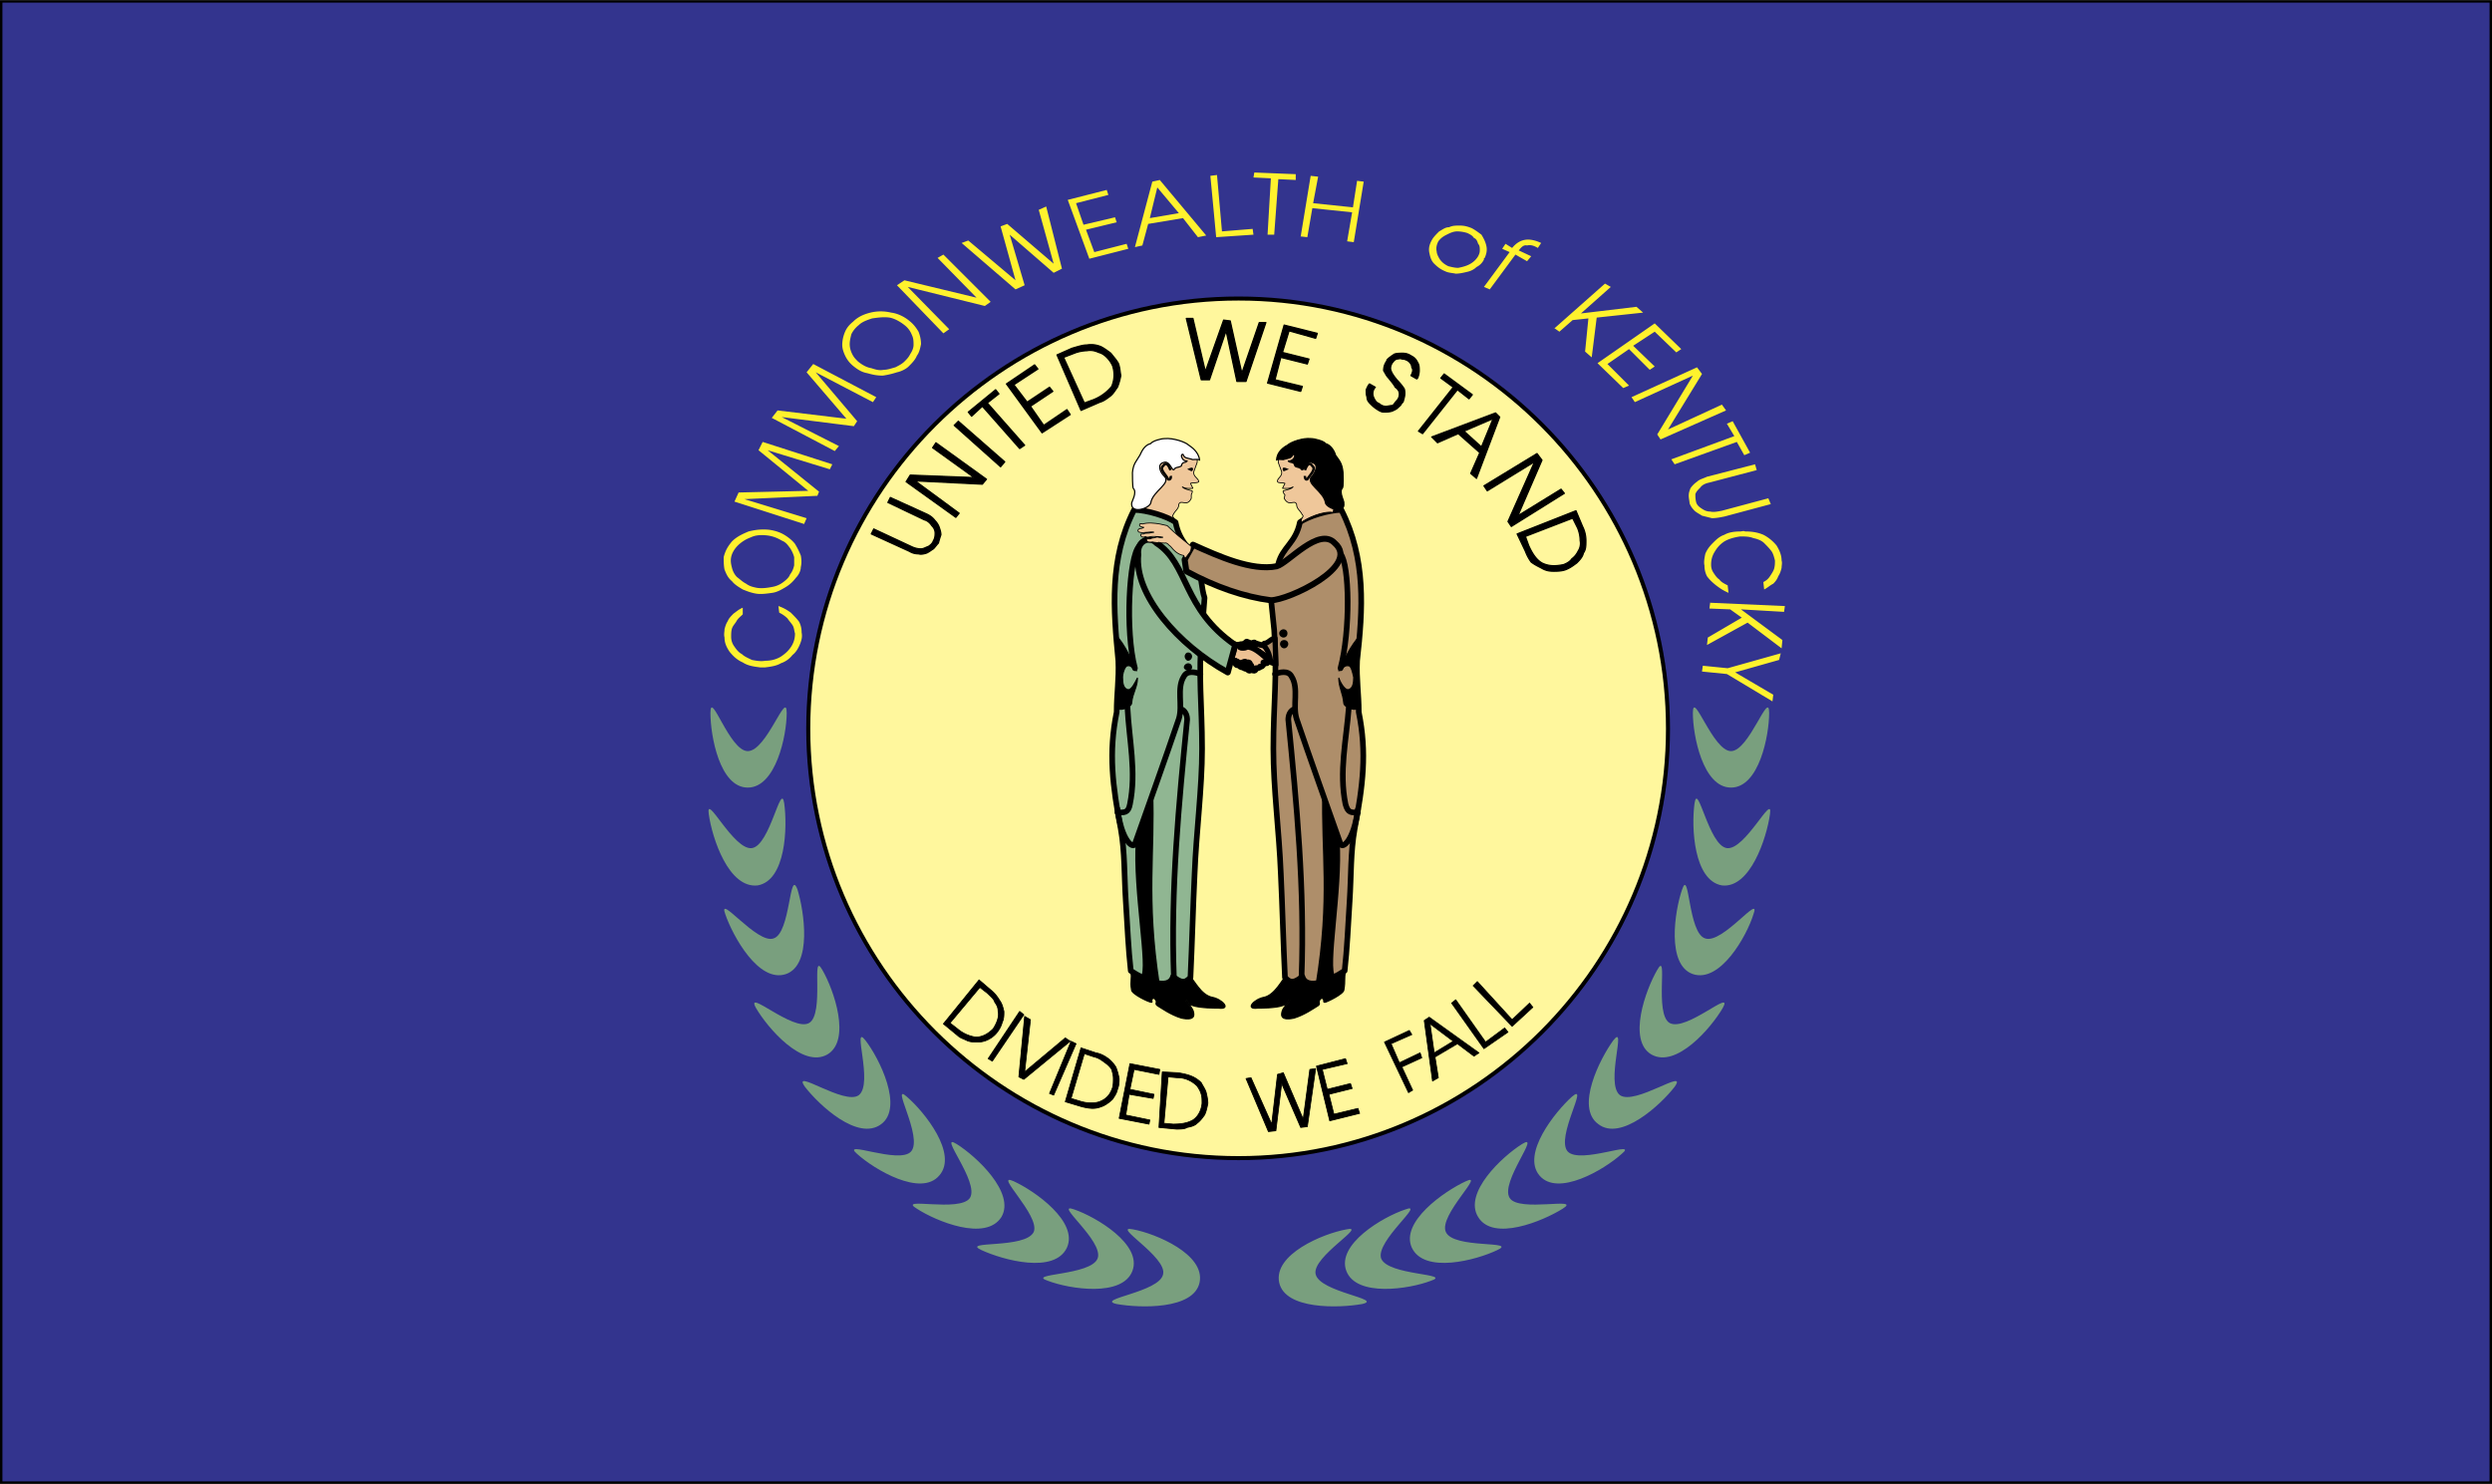 <svg xmlns="http://www.w3.org/2000/svg" width="2500" height="1489" viewBox="0 0 216.419 128.868"><rect x="0" y="0" width="216.419" height="128.868" fill="#808080" stroke="none"/><path fill="none" stroke="#000" stroke-width=".42" stroke-miterlimit="2.613" d="M.21.21h215.999v128.448H.21V.21z"/><path fill-rule="evenodd" clip-rule="evenodd" fill="#33348e" d="M.21.21h215.999v128.448H.21V.21z"/><path d="M107.562 25.914c20.52 0 37.295 16.776 37.295 37.368 0 20.52-16.775 37.296-37.295 37.296-20.592 0-37.368-16.776-37.368-37.296 0-20.592 16.776-37.368 37.368-37.368z" fill-rule="evenodd" clip-rule="evenodd" fill="#fff79d" stroke="#000" stroke-width=".35" stroke-linecap="round" stroke-linejoin="round" stroke-miterlimit="2.613"/><path d="M81.93 88.914l3.096-3.816 1.008.864c.36.288.576.576.792.936.216.288.288.648.36.937 0 .36 0 .647-.144.936-.072.288-.216.576-.432.864s-.504.504-.792.648a1.993 1.993 0 0 1-.936.216c-.288 0-.648 0-.936-.145-.288-.144-.576-.216-.792-.432l-1.224-1.008zm3.168-3.168l-2.592 3.096.648.504a3.12 3.12 0 0 0 1.584.72c.504 0 1.008-.216 1.512-.72.144-.216.288-.504.36-.72.072-.216.144-.504.072-.792 0-.288-.072-.504-.288-.792-.072-.288-.36-.504-.648-.792l-.648-.504zm1.08 6.407l-.36-.216 2.736-4.104.36.288-2.736 4.032zm2.304 1.368l.504-5.256.504.288-.504 4.536 3.528-2.952.432.288-4.032 3.312-.432-.216zm3.024 1.584l-.36-.144 1.872-4.536.432.216-1.944 4.464zm1.008.577l1.368-4.68 1.296.432c.432.072.792.288 1.08.504.288.216.504.505.648.721.144.359.216.647.288 1.008 0 .288 0 .576-.144.936-.072.36-.288.648-.432.864a3.197 3.197 0 0 1-.792.576c-.36.144-.576.216-.936.216-.288 0-.648-.072-.937-.144l-1.439-.433zm1.656-4.176l-1.152 3.888.72.217c.648.216 1.296.216 1.728.071.576-.216.936-.576 1.152-1.224.072-.288.072-.504.072-.792s-.072-.504-.144-.792a2.191 2.191 0 0 0-.576-.576c-.288-.216-.576-.432-.937-.504l-.863-.288zm3.024 5.616l.936-4.752 2.592.504-.072.432-2.16-.432-.36 1.728 2.088.433-.072.359-2.088-.359-.288 1.8 2.088.432-.072.36-2.592-.505zm3.456.792l.288-4.824 1.368.072c.432.071.792.144 1.152.288.36.144.648.359.864.576.144.287.36.575.432.863s.144.648.144.937c-.072.359-.144.72-.288 1.008-.216.288-.36.504-.648.72-.216.216-.504.288-.864.36-.216.144-.576.144-.936.144l-1.512-.144zm.792-4.393l-.36 4.032.792.072c.648 0 1.224-.072 1.728-.36.432-.288.72-.792.792-1.439 0-.288 0-.576-.072-.792-.072-.288-.216-.504-.36-.721a2.607 2.607 0 0 0-.72-.504 2.297 2.297 0 0 0-1.008-.216l-.792-.072zm11.736 3.673l.576-4.32.504-.072-.721 5.04-.576.072-1.654-3.816-.504 4.104-.648.071-1.944-4.607.432-.072 1.799 4.032.504-4.32.504-.144 1.728 4.032zm2.304.144l-1.152-4.752 2.52-.648.145.433-2.16.504.432 1.728 2.016-.504.145.433-2.016.504.432 1.728 2.088-.504.145.432-2.595.646zm6.84-2.448l-2.088-4.392 2.16-1.009.215.36-1.799.792.719 1.656 1.801-.864.145.433-1.729.792.936 2.016-.36.216zm1.367-6.264l.432-.288 4.32 3.096-.432.288-1.439-1.08-1.945 1.152.289 1.8-.504.288-.721-5.256zm.504.288l.361 2.52 1.654-1.008-2.015-1.512zm4.825 1.584l1.656-1.225.287.36-2.088 1.44-2.807-3.96.359-.288 2.593 3.673zm2.304-1.944l1.512-1.439.287.359-1.799 1.656-3.385-3.528.361-.359 3.024 3.311z" fill-rule="evenodd" clip-rule="evenodd" stroke="#000" stroke-width=".07" stroke-linecap="round" stroke-linejoin="round" stroke-miterlimit="2.613"/><path d="M78.978 47.874l-3.312-1.512.216-.432 3.24 1.512c.288.144.576.216.864.216.216 0 .432-.144.648-.216.216-.144.36-.288.432-.504.144-.216.144-.504.144-.647 0-.216-.072-.432-.288-.648-.144-.216-.36-.432-.648-.504l-3.168-1.512.216-.432 3.168 1.44c.288.144.504.288.72.576.144.144.288.36.36.576.072.216.144.432.144.648a9.065 9.065 0 0 0-.216.72c-.144.144-.288.36-.432.504-.144.072-.288.216-.576.36-.216.072-.504.145-.72.072a1.46 1.46 0 0 1-.792-.217zm4.32-3.312l-.288.36-4.32-3.096.36-.576 5.544.216-3.601-2.592.288-.432 4.392 3.168-.36.432-5.832-.288 3.817 2.808zm3.96-4.464l-.36.432-4.032-3.6.36-.36 4.032 3.528zm1.296-1.152l-3.24-3.672-.936.864-.288-.36 2.376-1.944.288.36-1.008.792 3.24 3.672-.432.288zm1.944-1.368l-3.096-4.248 2.448-1.656.288.36-2.088 1.368 1.152 1.512 1.944-1.296.288.36-1.944 1.296 1.152 1.656 2.016-1.368.288.432-2.448 1.584zm3.384-1.944l-2.088-4.824 1.296-.576c.504-.144.936-.288 1.296-.288.504-.072.864 0 1.224.144.288.144.576.36.864.576.216.288.432.504.648.864.144.36.144.72.216 1.08-.072.36-.144.648-.288 1.008-.216.288-.36.576-.648.792-.288.216-.576.432-.864.504l-1.656.72zm-1.512-4.608l1.8 3.96.792-.288a3.934 3.934 0 0 0 1.584-1.152 2.549 2.549 0 0 0 .072-1.8 2.586 2.586 0 0 0-.504-.72c-.216-.216-.432-.36-.72-.432-.288-.144-.648-.216-1.008-.144-.288 0-.72.072-1.08.216l-.936.36zm15.48 1.368l1.511-4.392h.576l-1.728 5.112h-.792l-.936-4.392-1.44 4.248h-.72l-1.296-5.328h.576l1.08 4.608 1.584-4.464.576.072 1.009 4.536zm2.232.864l1.439-5.04 2.881.72-.145.433-2.305-.648-.576 1.872 2.305.576-.145.432-2.303-.576-.504 1.944 2.375.576-.145.432-2.877-.721zm9.359.36a.812.812 0 0 0-.215.576c0 .144.07.36.215.576.072.145.217.216.361.288a.813.813 0 0 0 .574.216c.145 0 .361-.072.576-.072.145-.144.217-.288.361-.432a.821.821 0 0 0 .215-.576c0-.216-.143-.432-.359-.576-.145-.288-.359-.504-.576-.792-.217-.216-.287-.432-.432-.648 0-.288.072-.576.287-.864v-.072l.072-.072c.145-.144.361-.288.576-.432.217-.072.504-.072.721-.072.287 0 .504.072.719.216.289.144.434.288.576.576.145.216.145.504.145.72s-.072.504-.145.648l-.072.072-.504-.288c.145-.288.217-.504.072-.72 0-.216-.143-.432-.359-.576-.145-.072-.289-.144-.504-.144-.145-.072-.289 0-.432 0-.217.072-.289.216-.361.288-.215.288-.215.576-.143.72.072.216.215.432.504.792.287.288.504.576.646.792.072.288.072.576-.07 1.008 0 .072-.072.216-.145.216-.072.216-.217.288-.359.432-.145.144-.361.216-.504.288-.289.072-.434.072-.721.072-.217 0-.432-.144-.648-.288s-.359-.288-.504-.432c-.217-.216-.287-.36-.287-.576-.072-.216-.072-.36-.072-.648.072-.144.143-.36.287-.504l.505.288zm3.745 3.816l3.023-3.816-1.08-.792.289-.36 2.447 1.8-.287.36-1.008-.792-3.025 3.816-.359-.216zm6.697-1.584l.359.36-2.016 5.328-.504-.432.791-1.8-1.871-1.656-1.801.792-.504-.504 5.546-2.088zm-.217.504l-2.52 1.08 1.512 1.368 1.008-2.448zm-.504 6.264l-.289-.432 4.609-2.808.432.576-2.088 4.824 3.744-2.304.287.36-4.607 2.88-.289-.432 2.305-5.184-4.104 2.52zm2.592 3.744l5.111-2.016.576 1.368c.217.432.289.864.289 1.224 0 .432 0 .792-.217 1.08-.072.36-.359.648-.576.864-.287.216-.576.432-.936.576-.359.144-.793.144-1.08.144-.432 0-.721-.072-1.08-.288-.287-.144-.576-.288-.863-.504a3.811 3.811 0 0 1-.504-.936l-.72-1.512zm4.824-1.368l-4.104 1.584.287.792c.289.648.648 1.224 1.152 1.512.576.288 1.152.288 1.871.144.361-.144.576-.288.721-.504.287-.216.432-.432.576-.72.145-.216.215-.576.145-.864 0-.359-.072-.72-.217-1.08l-.431-.864z" fill-rule="evenodd" clip-rule="evenodd" stroke="#000" stroke-width=".105" stroke-linecap="round" stroke-linejoin="round" stroke-miterlimit="2.613"/><path d="M66.018 57.954c-.576-.072-1.08-.145-1.512-.432-.504-.216-.864-.576-1.152-.936-.288-.432-.432-.792-.432-1.224-.072-.288 0-.504 0-.72.072-.288.144-.504.288-.72.072-.216.288-.432.504-.648.216-.144.432-.36.792-.504v.576c-.216.216-.432.36-.576.648-.145.216-.288.36-.36.576-.072.216-.072.504-.072.72 0 .288.072.576.288.864.145.216.36.504.648.648.216.216.576.36.864.504.36.072.792.144 1.152.072.576 0 1.008-.144 1.368-.36.432-.288.72-.576.936-.936.216-.36.288-.72.288-1.08-.072-.216-.072-.504-.216-.72-.144-.216-.288-.36-.432-.576a2.586 2.586 0 0 0-.72-.504l-.072-.576c.432.144.792.36 1.08.576.288.288.504.504.72.792.144.288.216.576.216.936.072.36 0 .648-.144 1.008s-.36.72-.648.936a2.147 2.147 0 0 1-1.008.72c-.36.216-.792.288-1.368.36h-.432zm-.36-6.408c-.432-.072-.792-.216-1.152-.36-.36-.216-.72-.432-.936-.72-.36-.288-.504-.648-.648-1.008-.072-.36-.072-.72-.072-1.08.144-.576.36-.936.72-1.368.432-.432.936-.648 1.44-.864.576-.144 1.152-.216 1.8-.144.504.072.936.216 1.296.432s.72.504.936.792c.216.36.36.648.504 1.008.072.36.072.72 0 1.008 0 .36-.216.72-.432.936-.216.288-.504.576-.864.792s-.72.432-1.152.504c-.504.072-1.008.144-1.44.072zm.072-.504c.432.072.936 0 1.296-.072a2.15 2.15 0 0 0 1.008-.432c.288-.216.504-.432.576-.648.216-.288.288-.504.36-.792v-.72a2.662 2.662 0 0 0-.36-.792c-.216-.288-.36-.504-.72-.648-.36-.216-.72-.36-1.152-.432-.504-.072-1.08-.072-1.512.144a3.135 3.135 0 0 0-1.152.72c-.288.288-.504.647-.576 1.008-.072.36 0 .648.072.936.072.288.216.576.432.792.288.216.504.432.792.576.288.216.576.288.936.36zm4.104-5.544l-6.048-1.944.36-.792 6.048-.144-4.32-3.528.36-.72 6.048 1.944-.216.432-5.4-1.656 4.464 3.6-.144.36-6.336.288 5.4 1.656-.216.504zm2.664-6.336l-5.472-2.88.504-.648 5.976.72-3.456-4.032.576-.72 5.472 2.88-.288.432-4.968-2.592 3.6 4.248-.288.432-6.264-.792 4.968 2.52-.36.432zm1.656-7.344a2.551 2.551 0 0 1-.72-.864c-.144-.288-.288-.648-.288-1.008s.072-.72.216-1.08c.144-.36.36-.648.72-.936.432-.432.936-.648 1.512-.792a3.804 3.804 0 0 1 1.8 0c.576.072 1.152.36 1.584.72.36.288.576.576.792.936.144.36.216.72.216 1.08-.072.36-.144.72-.36 1.008-.144.36-.432.648-.72.936-.216.216-.648.432-1.008.504a7.532 7.532 0 0 1-1.224.288c-.504 0-.864-.072-1.368-.216-.432-.072-.792-.288-1.152-.576zm.36-.432c.36.288.72.504 1.152.576.432.144.72.216 1.08.144.36 0 .72-.144 1.008-.216.288-.144.576-.288.792-.504.216-.216.36-.36.504-.648.144-.216.288-.504.288-.792s0-.576-.144-.864a1.966 1.966 0 0 0-.648-.864c-.36-.288-.864-.576-1.296-.648-.504-.072-1.008 0-1.512.072-.432.145-.864.288-1.152.576a2.25 2.25 0 0 0-.648.792c-.072.288-.144.576-.144.864s.072.576.216.864.288.432.504.648zm7.92-2.808l-.504.36-4.032-4.176.648-.432 6.264 1.512-3.384-3.456.504-.288 4.104 4.104-.504.36-6.696-1.656 3.6 3.672zm9.072-5.688l-1.296-4.68.648-.288 1.368 5.4-.72.36-3.816-3.312 1.296 4.392-.792.36-4.68-4.032.576-.216 4.104 3.456-1.296-4.68.576-.216 4.032 3.456zm3.096-.432l-1.872-5.112 3.384-.864.144.432-2.808.72.648 1.872 2.736-.648.144.432-2.664.648.72 1.944 2.808-.72.144.432-3.384.864zm5.472-6.696l.648-.144 4.032 4.824-.72.144-1.296-1.656-3.024.504-.504 1.872-.648.144 1.512-5.688zm.432.504l-.648 2.664 2.52-.432-1.872-2.232zm5.616 3.816l2.664-.216.072.504-3.24.216-.504-5.328.576-.072.432 4.896zm3.96.288l.287-4.896-1.511-.072.072-.432 3.599.144v.504l-1.512-.072-.359 4.824h-.576zm2.879.144l.865-5.256.648.072-.434 2.304 3.457.36.359-2.304.576.072-.863 5.256-.576-.072.432-2.52-3.455-.36-.434 2.52-.646-.072h.071zm11.449.215c.145-.216.359-.432.576-.647.287-.144.504-.36.863-.36.289-.144.576-.144.936-.144.361 0 .648.072 1.008.216.289.144.576.36.865.576.215.359.359.647.432 1.008.072.36 0 .648-.145 1.008 0 0-.072 0-.072.072v.072a1.409 1.409 0 0 1-.646.648c-.217.216-.504.36-.865.432-.287.072-.646.144-.936.144-.359-.072-.648-.072-.936-.216-.359-.145-.648-.36-.936-.648-.289-.288-.361-.648-.434-1.008-.069-.432.073-.792.29-1.153zm.504.217c-.145.288-.217.576-.145.864 0 .216.145.504.289.72.215.288.432.432.719.576.289.072.576.144.865.144.359-.072.646-.144.936-.288.287-.144.576-.36.791-.72.072-.144.145-.288.145-.504 0-.216 0-.432-.145-.576-.07-.216-.143-.433-.359-.504-.145-.216-.287-.288-.576-.432a3.087 3.087 0 0 0-.863-.144c-.361 0-.648.144-.936.288-.289.144-.504.288-.721.576zm3.959 3.96l2.232-3.024-.648-.288.289-.432.576.36c.648-.792 1.439-.936 2.52-.432l-.287.432c-.361-.216-.648-.288-.938-.216-.287-.072-.504.144-.719.432l1.08.504-.361.432-1.008-.576-2.232 3.024-.504-.216zm6.121 3.6l4.393-3.888.504.288-2.592 2.304 4.822-.576.576.504-4.031.432-.432 3.456-.576-.504.287-2.88-1.367.145-1.152 1.008-.504-.36.072.071zm3.744 3.024l4.967-3.456 2.305 2.232-.432.288-1.873-1.8-1.871 1.224 1.871 1.8-.432.288-1.799-1.8-1.873 1.296 1.873 1.872-.504.216-2.232-2.16zm3.241 3.384l-.289-.432 5.688-2.592.434.576-2.953 4.824 4.68-2.16.361.504-5.689 2.52-.287-.432 3.096-5.112-5.041 2.304zm3.167 4.968l5.471-2.016-.646-1.08.504-.216 1.512 2.736-.504.216-.648-1.152-5.4 1.944-.289-.432zm3.096 1.512l4.176-1.08.145.504-4.105 1.08c-.359.072-.646.216-.791.432-.217.216-.359.36-.432.576 0 .216 0 .432.072.72.07.216.215.36.432.504.215.144.432.288.791.288.289.072.648 0 1.008-.072l4.033-1.08.215.504-4.031 1.08c-.359.072-.721.144-1.08.144l-.863-.216c-.217-.144-.504-.288-.648-.432-.217-.216-.359-.432-.432-.648 0-.144-.072-.432-.072-.648 0-.288.072-.432.145-.648.143-.216.359-.432.574-.576.215-.216.574-.288.863-.432zm3.313 4.752c.576 0 1.08.072 1.584.288.432.216.863.576 1.15.937.217.359.434.792.434 1.296.07.216 0 .432 0 .648-.072.288-.145.504-.289.72-.072.216-.215.432-.432.648-.287.144-.504.36-.793.504l-.07-.647c.287-.145.432-.288.576-.504.143-.216.287-.432.359-.648.072-.288.072-.432.072-.72-.072-.288-.145-.576-.289-.792-.215-.288-.432-.504-.648-.72-.215-.216-.574-.36-.936-.432-.359-.144-.719-.144-1.152-.144-.504.072-1.008.216-1.367.432-.432.288-.648.576-.863.936-.217.36-.289.72-.289 1.08 0 .288.072.504.217.72.143.216.287.432.504.576.145.216.432.36.719.504l.072.648c-.504-.216-.791-.432-1.08-.648-.359-.288-.576-.504-.791-.792a1.982 1.982 0 0 1-.217-.936c-.072-.288 0-.648.072-1.008.145-.36.359-.648.648-.936.287-.288.576-.576 1.008-.72.359-.216.863-.288 1.367-.288.145-.002.289-.074.434-.002zm-3.026 6.192l6.48.288-.072.504-3.744-.216 3.6 2.664-.07.72-2.953-2.232-3.527 1.944.072-.648 2.951-1.728-1.008-.72-1.801-.072.072-.576v.072zm-.646 5.472l2.158.216 4.609-1.296-.145.576-3.816 1.08 3.312 1.944-.072.576-3.959-2.376-2.16-.216.073-.504z" fill-rule="evenodd" clip-rule="evenodd" fill="#fff22d"/><path d="M107.994 55.938c.145-.072.216-.216.288-.216l.36.144c.072 0 .216-.072.288-.072.072.072.072.072.144.072.145.072.719.216.863.216.072 0 .072-.072.072-.072.145 0 .359 1.008.289 1.152 0 .072-.145.072-.145.072a5.43 5.43 0 0 0-1.296-.936c-.144-.072-.432-.144-.648-.072 0 .072-.144.072-.36 0-.144 0-.288 0-.144-.216.145 0 .217 0 .289-.072z" fill-rule="evenodd" clip-rule="evenodd" fill="#edc193" stroke="#000" stroke-width=".504" stroke-linecap="round" stroke-linejoin="round" stroke-miterlimit="2.613"/><path d="M107.202 55.938c.145.072.36.072.576 0h.288c-.072.072-.36.072-.36.144-.216.216.504.216.576.072.576 0 1.152.504 1.728 1.008.072.072.217.144.072.36 0 .072-.072.072-.145.072l-.215-.072c0 .072.07.072 0 .144 0 .144-.217.288-.289.216 0 .144-.287.144-.359.144 0 0 0 .36-.36.144l-.072-.072c-.864-.288-1.152-.648-1.368-.72-.432-.072-.144 0-.432-.216.288-.432.36-.864.36-1.224z" fill-rule="evenodd" clip-rule="evenodd" fill="#edc193" stroke="#000" stroke-width=".504" stroke-linecap="round" stroke-linejoin="round" stroke-miterlimit="2.613"/><path d="M116.49 44.274c2.16 4.248 1.871 8.64 1.367 13.104-.072 1.584.145 2.88.145 4.464.721 3.528.359 6.408-.359 10.152-.361 2.016-.289 4.032-.434 6.264-.143 2.231-.215 4.104-.432 6.048-1.295.864-3.311 1.729-3.672.504-.648.504-1.008.648-1.512.072-.145-3.024-.217-6.048-.359-9-.145-3.672-.648-7.416-.648-10.872 0-3.96.359-6.192.072-10.296l-.289-2.808.648-2.952c.359-1.44 1.512-1.8 1.873-3.601.647-.503 2.52-1.079 3.6-1.079z" fill-rule="evenodd" clip-rule="evenodd" fill="#ae8e6a" stroke="#000" stroke-width=".49" stroke-linecap="round" stroke-linejoin="round" stroke-miterlimit="2.613"/><path d="M111.018 40.17l.289.792c.07.432-.434.576-.361.864.072.144.504.072.648.144l-.217.432c.072 0 .648.072.938-.144-.145.216-.648.288-.865.36-.072.072.072.288.145.36l-.072.288c.432.792.865.072 1.08.504 0 .433.289.504.504.937.217.144-.215.288-.072.648.434-.36 1.873-1.008 2.736-.864.145-.864.504-1.08.576-1.512.648-3.528-2.088-4.896-3.096-4.824-1.44.143-2.306 1.295-2.233 2.015zm-7.056 0l-.288.792c-.072.432.432.576.432.864-.144.144-.576.072-.72.144l.216.432c-.072 0-.648.072-.936-.144.144.216.648.288.864.36.072.072-.072.288-.072.36v.288c-.36.792-.864.072-1.08.504 0 .433-.288.504-.504.937-.144.144.216.288.072.648-.432-.36-1.872-1.008-2.736-.864-.144-.864-.432-1.08-.576-1.512-.648-3.528 2.088-4.896 3.168-4.824 1.368.143 2.304 1.295 2.16 2.015z" fill-rule="evenodd" clip-rule="evenodd" fill="#efc79a" stroke="#000" stroke-width=".072" stroke-linecap="round" stroke-linejoin="bevel" stroke-miterlimit="2.613"/><path d="M110.73 58.53c.359-.144 1.152-.36 1.439.216.648 1.008.072 2.52.432 3.672 1.225 3.6 2.52 7.2 3.816 10.872.145.432 1.152-.216 1.512-3.024m.001.288c-.576 0-.863.072-1.08-.72-.576-2.808.072-5.544.289-8.424m-.721-13.32c.791.936.863 6.696 0 9.936m-3.961 3.528c-.432.144-.574.576-.574.936.719 7.272 1.439 14.688 1.15 22.392" fill="none" stroke="#000" stroke-width=".49" stroke-linecap="round" stroke-linejoin="round" stroke-miterlimit="2.613"/><path d="M111.594 84.882c.432.576.863.432 1.512-.072.504 1.296 2.592.217 3.744-.504-.145.792 0 .792-.145 1.656 0 .359-1.512 1.08-1.654 1.08-.217 0 .07-.288-.289-.36-.432.36 0 .433-.287.648-.361.216-1.152.792-2.088 1.08-.648.144-1.08.071-1.08-.288 0-.721.719-1.008.719-1.296-.215 0-.072.359-.648.504-.574.216-1.943.216-2.158.216-1.153.144-.289-.792.574-.936.936-.216 1.583-1.584 1.8-1.728zm-8.208 0c-.433.576-.864.432-1.512-.072-.504 1.296-2.592.217-3.672-.504.145.792-.072.792.072 1.656 0 .359 1.512 1.08 1.728 1.08.144 0-.144-.288.216-.36.432.36 0 .433.288.648.36.216 1.152.792 2.088 1.08.647.144 1.08.071 1.08-.288 0-.721-.72-1.008-.72-1.296.216 0 .072.359.648.504.648.216 1.944.216 2.232.216 1.152.144.288-.792-.576-.936-1.008-.216-1.584-1.584-1.872-1.728zM115.986 39.522c-.072-.288-.361-.864-.865-1.008-.143-.216-.936-.432-1.295-.432-.648-.072-1.729.288-2.016.576-.289.144-.938.576-.938 1.296 0-.145.648 0 .648-.072.504-.144.576-.072.793-.432.072 0 .072 0 .143.144-.07.216-.215.432-.574.432.143.216.504 0 .574.432.145.144.289.072.504.216.289.504.434-.792 1.01-.504.574.144.287.792 0 1.152-.721.648 1.008 1.296 1.15 2.376.217.504 1.729.936 1.584 0 .072-.144-.432-.936-.143-1.296.143-.072.072-1.224.072-1.368-.071-.792-.287-1.008-.647-1.512z" fill-rule="evenodd" clip-rule="evenodd" stroke="#000" stroke-width=".105" stroke-linecap="round" stroke-linejoin="round" stroke-miterlimit="2.613"/><path d="M111.449 40.602a.219.219 0 0 0 0 .288c.072.072.217-.072.504-.144-.215-.072-.287-.144-.504-.144zm-7.919 0c.144.072.072.216 0 .288-.072.072-.216-.072-.432-.144.144-.072.288-.144.432-.144z" fill-rule="evenodd" clip-rule="evenodd"/><path d="M98.49 44.274c-2.16 4.248-1.8 8.64-1.368 13.104.072 1.584-.144 2.88-.144 4.464-.72 3.528-.36 6.408.36 10.152.36 2.016.288 4.032.432 6.264s.216 4.104.432 6.048c1.296.864 3.312 1.729 3.672.504.648.504 1.008.648 1.512.072.144-3.024.216-6.048.36-9 .144-3.672.648-7.416.648-10.872 0-3.96-.36-6.192 0-10.296l.216-2.808c-.288-.864-.216-1.728-.648-2.952-.576-1.44-1.512-1.8-1.872-3.601-.648-.503-2.52-1.079-3.6-1.079z" fill-rule="evenodd" clip-rule="evenodd" fill="#90b692" stroke="#000" stroke-width=".49" stroke-linecap="round" stroke-linejoin="round" stroke-miterlimit="2.613"/><path d="M104.25 58.53c-.36-.144-1.152-.36-1.44.216-.648 1.008-.072 2.52-.432 3.672-1.224 3.6-2.52 7.2-3.816 10.872-.144.432-1.152-.216-1.512-3.024m0 .288c.576 0 .936.072 1.08-.72.576-2.808-.072-5.544-.216-8.424m1.008-13.968c-.864.864-1.224 7.344-.36 10.584m3.96 3.528c.432.144.576.576.576.936-.72 7.272-1.44 14.688-1.152 22.392" fill="none" stroke="#000" stroke-width=".49" stroke-linecap="round" stroke-linejoin="round" stroke-miterlimit="2.613"/><path d="M98.994 39.522c.145-.288.36-.864.937-1.008.144-.216.864-.432 1.224-.432.72-.072 1.8.288 2.088.576.216.144.864.576.937 1.296-.072-.145-.72 0-.648-.072-.504-.144-.648-.072-.792-.432-.144 0-.072 0-.144.144.072.216.144.432.504.432-.145.216-.432 0-.504.432-.216.144-.36.072-.576.216-.216.504-.36-.792-1.008-.504-.504.144-.288.792.072 1.152.72.648-1.008 1.296-1.152 2.376-.216.504-1.729.936-1.656 0 0-.144.504-.936.144-1.296-.072-.072-.072-1.224-.072-1.368.07-.792.358-1.008.646-1.512z" fill-rule="evenodd" clip-rule="evenodd" fill="#fff" stroke="#000" stroke-width=".105" stroke-linecap="round" stroke-linejoin="round" stroke-miterlimit="2.613"/><path d="M109.793 55.866c-.07.432.361.288.576 1.656.145.072.289.072.434.216l-.072-2.304c-.362 0-.577.432-.938.432z" fill-rule="evenodd" clip-rule="evenodd" fill="#ae8e6a" stroke="#000" stroke-width=".455" stroke-linecap="round" stroke-linejoin="round" stroke-miterlimit="2.613"/><path d="M108.57 57.738c.145 0 .145.216.072.36-.072.288-.288.072-.432-.072.144 0 .288-.216.36-.288zm-.36-.144c.216-.144.36-.072.36.144-.144.216-.36.432-.504.288 0 0-.072 0-.072-.072.072 0 .216-.288.216-.36zm-.576 0v.072c0 .072 0 .216.072.216.072.072.216.072.288.072.072 0 .145-.145.216-.288.072-.288-.144-.216-.288-.144-.072 0-.144.072-.288.072zm-.36-.216c.072.072.216.072.288.144.072 0 .072.216 0 .216-.144.072-.216 0-.288-.144v-.216z" fill-rule="evenodd" clip-rule="evenodd" fill="#edc193" stroke="#000" stroke-width=".504" stroke-linecap="round" stroke-linejoin="round" stroke-miterlimit="2.613"/><path d="M113.322 40.818c.145-.36.359-.792.648-.36.359.288-.217.792-.434 1.152-.143.072-.215-.072-.215-.288m-11.663-.504c-.144-.36-.36-.792-.648-.36-.36.288.288.792.432 1.152.144.072.288-.072.216-.288" fill="none" stroke="#000" stroke-width=".216" stroke-miterlimit="2.613"/><path d="M103.602 47.298c2.232 1.008 5.112 2.304 7.271 1.872 1.01-.288 3.672-3.456 5.041-2.016 2.305 2.016-4.031 4.968-5.545 4.968-2.303-.288-4.823-1.152-7.343-2.521l-.144-1.008.72-1.295z" fill-rule="evenodd" clip-rule="evenodd" fill="#ae8e6a" stroke="#000" stroke-width=".525" stroke-linecap="round" stroke-linejoin="round" stroke-miterlimit="2.613"/><path d="M107.274 56.01l-.648 2.376c-4.32-2.376-8.136-6.768-7.776-10.224-.144-1.224 1.008-1.656 1.584-1.008 2.808 1.8 2.232 5.688 6.84 8.856z" fill-rule="evenodd" clip-rule="evenodd" fill="#90b692" stroke="#000" stroke-width=".525" stroke-linecap="round" stroke-linejoin="round" stroke-miterlimit="2.613"/><path d="M101.37 45.642l-.647-.144c-.432-.072-1.008-.144-1.512 0 0 0-.144-.072-.216 0-.144.216.216.288.36.288l-.144.072c-.144.072-.288 0-.36.144-.072.072 0 .216.144.216.216.072.432 0 .648 0 .144 0 .432-.072.576 0l-.432.072c-.144 0-.432 0-.432.072-.072 0-.36 0-.288.072 0 .145.144.288.432.145.072.144.432 0 .576 0 .36 0 .648 0 .936.072-.216.072-.36 0-.432 0-.072-.072-.288.072-.504.072-.072 0-.144.072-.216.072h-.288c0 .072 0 .144.072.216.216.144.36 0 .576.072.144 0 .288.072.432 0 .144.072.36.072.504.072.216-.072.36.216.504.288.288.36.648.72 1.152.792 0 .072.072.216.144.216.36-.504.504-.504.504-1.008-.721-.577-1.441-1.153-2.089-1.801z" fill-rule="evenodd" clip-rule="evenodd" fill="#efc79a" stroke="#000" stroke-width=".072" stroke-linecap="round" stroke-linejoin="bevel" stroke-miterlimit="2.613"/><path d="M118.146 55.146c-.865.937-1.369 2.088-1.873 3.096.432-.216.432-.504.865-.432.215 0 .359.648.432 1.008 0 .504-.072 1.008-.504 1.08-.289 0-.648-.576-.793-1.008 0 .792.361 1.296.432 2.16 0 .36 1.152.792 1.225.36-.073-2.088-.215-3.096.216-6.264zm-21.24 0c.864.937 1.296 2.088 1.8 3.096-.432-.216-.432-.504-.792-.432-.216 0-.432.648-.432 1.008 0 .504.072 1.008.504 1.08.288 0 .576-.576.792-1.008 0 .792-.432 1.296-.504 2.16 0 .36-1.152.792-1.224.36.072-2.088.216-3.096-.144-6.264z" fill-rule="evenodd" clip-rule="evenodd" stroke="#000" stroke-width=".105" stroke-linecap="round" stroke-linejoin="round" stroke-miterlimit="2.613"/><path d="M111.449 54.642c-.143 0-.359.145-.359.36s.217.36.359.36c.217 0 .361-.144.361-.36s-.144-.36-.361-.36zm.072.936c-.215 0-.359.144-.359.36 0 .144.145.36.359.36.217 0 .361-.216.361-.36.001-.216-.144-.36-.361-.36zm-8.351 1.08c.216 0 .36.144.36.36 0 .145-.144.36-.36.36-.144 0-.288-.216-.288-.36 0-.216.144-.36.288-.36zm0 .936c.216 0 .36.144.36.36 0 .144-.144.288-.36.288-.144 0-.36-.144-.36-.288 0-.216.216-.36.36-.36zM114.834 68.682c.504 1.368 1.08 2.952 1.512 4.393.289 4.176-1.08 11.088-.359 11.735-.432.217-1.225.504-1.729.648 1.224-7.561.431-11.376.576-16.776zm-14.688 0c-.504 1.368-1.008 2.952-1.512 4.393-.288 4.176 1.08 11.088.432 11.735.432.217 1.152.504 1.656.648-1.152-7.561-.36-11.376-.576-16.776z" fill-rule="evenodd" clip-rule="evenodd"/><path d="M132.186 99.354c1.729-1.08-1.943 3.312-1.08 4.681.793 1.296 6.336-.145 4.609.936-1.729 1.08-6.049 2.88-7.346.72-1.295-2.089 2.088-5.257 3.817-6.337zm-15.264 7.416c1.943-.432-3.023 2.376-2.664 3.889.359 1.584 5.977 2.159 4.031 2.592-2.016.36-6.695.504-7.199-1.872-.504-2.449 3.816-4.249 5.832-4.609zm5.111-1.728c1.873-.721-2.592 2.736-2.088 4.248.576 1.512 6.264 1.296 4.32 1.943-1.871.721-6.48 1.44-7.344-.863-.862-2.305 3.169-4.681 5.112-5.328zm14.473-9.792c1.584-1.368-1.439 3.528-.359 4.752 1.08 1.151 6.264-1.08 4.68.216-1.512 1.368-5.545 3.744-7.129 1.872s1.368-5.544 2.808-6.84zm3.599-4.896c1.225-1.584-.719 3.744.576 4.752 1.297.937 5.977-2.447 4.752-.72-1.225 1.584-4.68 4.752-6.623 3.24-2.017-1.44.143-5.688 1.295-7.272zm3.817-6.121c1.008-1.8-.287 3.816 1.08 4.608 1.439.792 5.615-3.096 4.607-1.296-1.008 1.728-4.031 5.256-6.191 4.032-2.088-1.223-.504-5.615.504-7.344zm3.096-22.319c0-2.088 1.729 3.312 3.312 3.312s3.312-5.4 3.312-3.312c0 1.944-.865 6.479-3.312 6.479s-3.312-4.535-3.312-6.479zm-19.729 40.68c1.801-.864-2.375 2.952-1.727 4.392.646 1.513 6.336.721 4.463 1.584-1.799.864-6.336 2.089-7.416-.216-1.007-2.232 2.809-4.896 4.68-5.76zm18.793-25.344c.648-1.944.504 3.815 2.016 4.248 1.512.504 4.896-4.032 4.176-2.088-.576 1.872-2.879 5.976-5.256 5.184-2.303-.792-1.584-5.472-.936-7.344zm1.08-7.488c.287-1.944 1.225 3.672 2.809 3.888 1.584.217 4.031-4.896 3.744-2.951-.289 2.088-1.729 6.479-4.178 6.191-2.447-.432-2.664-5.04-2.375-7.128zm-64.08 29.592c-1.728-1.08 2.016 3.312 1.152 4.681-.864 1.296-6.408-.145-4.608.936 1.656 1.08 5.976 2.88 7.344.72 1.224-2.089-2.16-5.257-3.888-6.337zm15.336 7.416c-2.016-.432 2.952 2.376 2.592 3.889-.288 1.584-5.976 2.159-4.032 2.592 2.016.36 6.696.504 7.2-1.872.504-2.449-3.816-4.249-5.76-4.609zm-5.112-1.728c-1.944-.721 2.592 2.736 2.016 4.248-.576 1.512-6.264 1.296-4.32 1.943 1.872.721 6.48 1.44 7.344-.863.864-2.305-3.168-4.681-5.04-5.328zM78.762 95.25c-1.512-1.368 1.439 3.528.36 4.752-1.008 1.151-6.192-1.08-4.68.216 1.512 1.368 5.544 3.744 7.128 1.872 1.656-1.872-1.296-5.544-2.808-6.84zm-3.6-4.896c-1.224-1.584.72 3.744-.576 4.752-1.224.937-5.904-2.447-4.68-.72 1.224 1.584 4.608 4.752 6.624 3.24 1.944-1.44-.144-5.688-1.368-7.272zm-3.744-6.121c-1.008-1.8.216 3.816-1.152 4.608-1.368.792-5.616-3.096-4.608-1.296 1.008 1.728 4.032 5.256 6.192 4.032 2.088-1.223.576-5.615-.432-7.344zm-3.096-22.319c0-2.088-1.728 3.312-3.384 3.312-1.584 0-3.24-5.4-3.24-3.312 0 1.944.792 6.479 3.24 6.479s3.384-4.535 3.384-6.479zm19.728 40.68c-1.872-.864 2.304 2.952 1.728 4.392-.72 1.513-6.408.721-4.536 1.584 1.872.864 6.336 2.089 7.416-.216 1.008-2.232-2.736-4.896-4.608-5.76zM69.258 77.25c-.72-1.944-.576 3.815-2.088 4.248-1.44.504-4.896-4.032-4.176-2.088.648 1.872 2.88 5.976 5.256 5.184 2.304-.792 1.584-5.472 1.008-7.344zm-1.152-7.488c-.288-1.944-1.224 3.672-2.808 3.888-1.584.217-4.032-4.896-3.744-2.951.288 2.088 1.728 6.479 4.248 6.191 2.448-.432 2.592-5.04 2.304-7.128z" fill-rule="evenodd" clip-rule="evenodd" fill="#799f7e"/></svg>